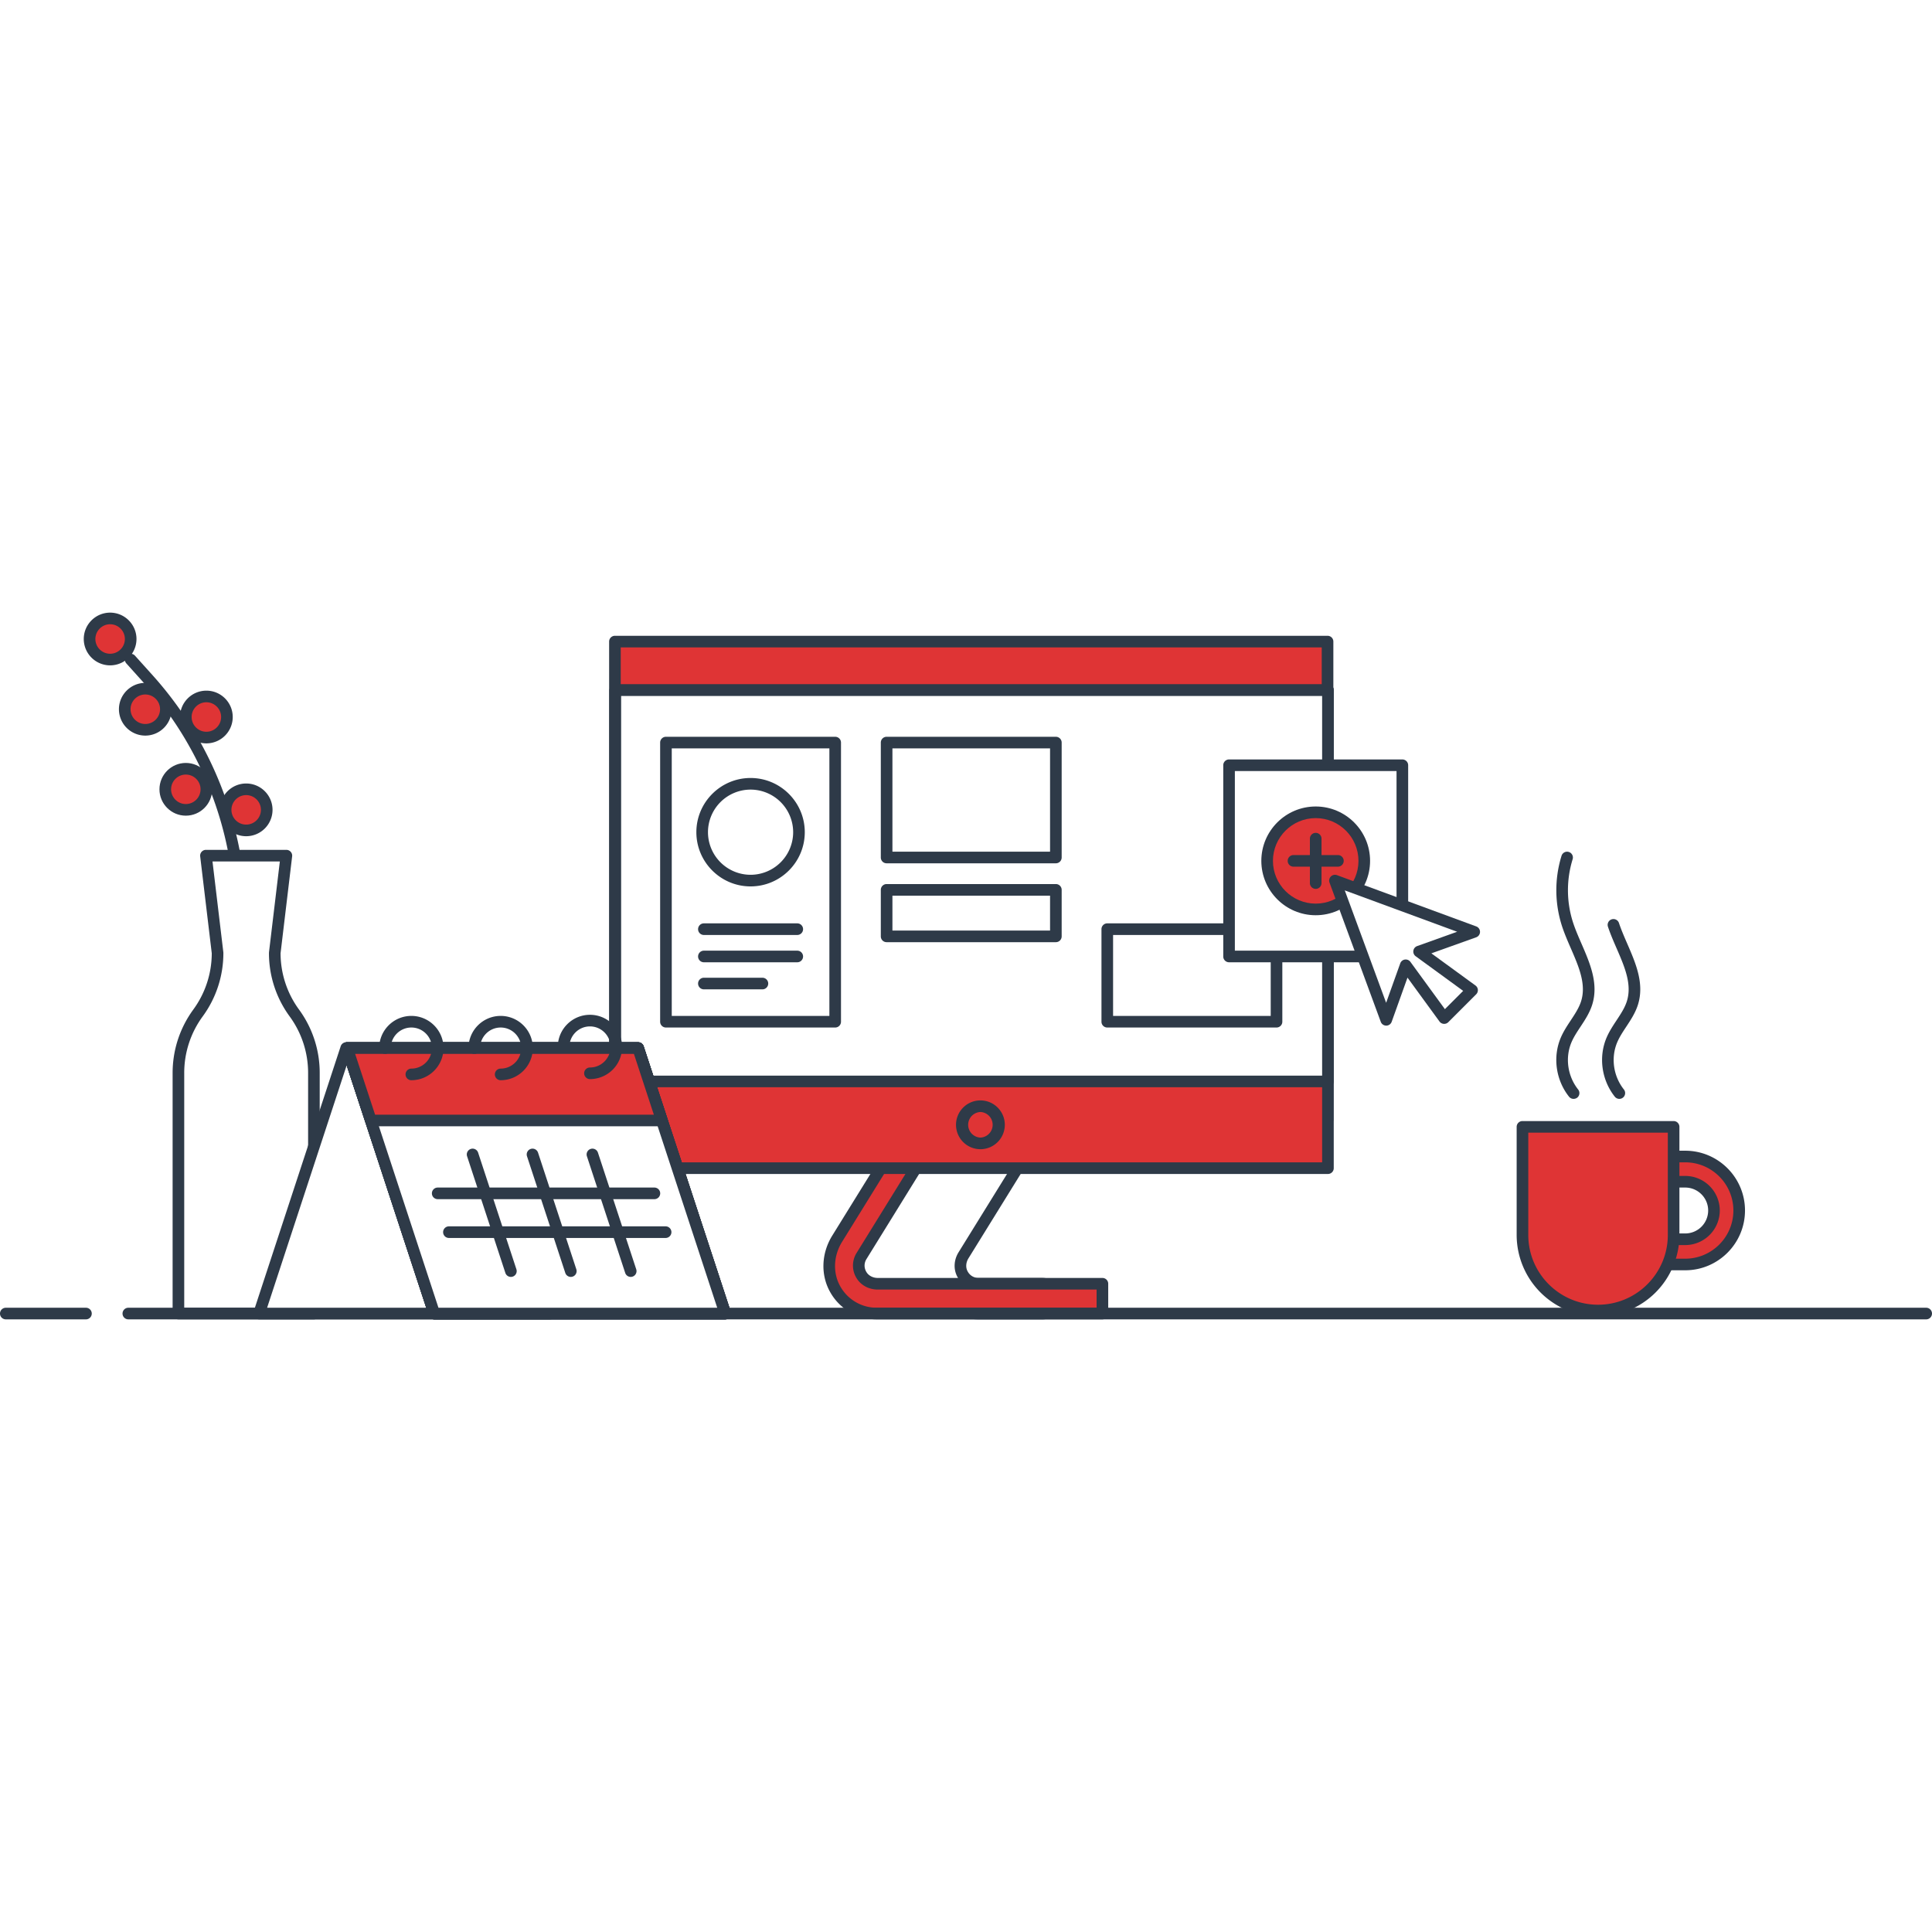 <svg preserveAspectRatio="xMidYMid meet" data-bbox="20 70.736 160 58.528" viewBox="20 70.736 160 58.528" height="200" width="200" xmlns="http://www.w3.org/2000/svg" data-type="color" role="presentation" aria-hidden="true" aria-label=""><defs><style>#comp-k3cqapj1 svg [data-color="1"] {fill: #FFFFFF;}
#comp-k3cqapj1 svg [data-color="2"] {fill: #2A3E59;}
#comp-k3cqapj1 svg [data-color="3"] {fill: #FFCC57;}</style></defs>
    <g>
        <path d="M173.102 128.785H25.94c12.304-28.442 40.617-48.347 73.581-48.347 32.959 0 61.271 19.904 73.581 48.347z" fill="#FFFFFF" data-color="1"></path>
        <path d="M42.398 128.909a.482.482 0 01-.479-.445L39.35 93.94a29.333 29.333 0 00-7.408-17.355l-1.478-1.642a.48.48 0 11.715-.643l1.478 1.642a30.3 30.3 0 017.653 17.927l2.568 34.523a.48.48 0 01-.48.517z" fill="#2E3A48" data-color="2"></path>
        <path d="M42.755 98.917l.962-8.055h-6.66l.962 8.055c0 1.788-.568 3.53-1.621 4.975a8.448 8.448 0 00-1.621 4.975v19.917h11.221v-19.917c0-1.788-.568-3.53-1.621-4.975a8.435 8.435 0 01-1.622-4.975z" fill="#FFFFFF" data-color="1"></path>
        <path d="M45.997 129.264H34.776a.48.48 0 01-.481-.481v-19.917c0-1.903.593-3.721 1.713-5.258a7.91 7.91 0 001.529-4.663l-.959-8.026a.481.481 0 01.478-.538h6.66a.482.482 0 01.478.538l-.959 8.026a7.91 7.91 0 001.529 4.663 8.865 8.865 0 011.713 5.258v19.917a.48.48 0 01-.48.481zm-10.74-.962h10.259v-19.436a7.91 7.91 0 00-1.529-4.691 8.865 8.865 0 01-1.713-5.258l.003-.057.898-7.517h-5.577l.898 7.517a.544.544 0 01.003.057 8.865 8.865 0 01-1.713 5.258 7.914 7.914 0 00-1.529 4.691v19.436z" fill="#2E3A48" data-color="2"></path>
        <path fill="#DF3435" d="M42.089 87.069a1.702 1.702 0 11-3.404 0 1.702 1.702 0 013.404 0z" data-color="3"></path>
        <path d="M40.387 89.252a2.185 2.185 0 01-2.183-2.183c0-1.204.979-2.183 2.183-2.183 1.204 0 2.183.979 2.183 2.183a2.185 2.185 0 01-2.183 2.183zm0-3.404c-.673 0-1.221.548-1.221 1.221s.548 1.221 1.221 1.221 1.221-.548 1.221-1.221c0-.674-.548-1.221-1.221-1.221z" fill="#2E3A48" data-color="2"></path>
        <path fill="#DF3435" d="M37.091 85.367a1.702 1.702 0 11-3.404 0 1.702 1.702 0 013.404 0z" data-color="3"></path>
        <path d="M35.389 87.55c-1.204 0-2.183-.979-2.183-2.183s.979-2.183 2.183-2.183c1.204 0 2.183.979 2.183 2.183s-.979 2.183-2.183 2.183zm0-3.404c-.673 0-1.221.548-1.221 1.221s.548 1.221 1.221 1.221 1.221-.548 1.221-1.221-.548-1.221-1.221-1.221z" fill="#2E3A48" data-color="2"></path>
        <path fill="#DF3435" d="M38.793 79.38a1.702 1.702 0 11-3.404 0 1.702 1.702 0 013.404 0z" data-color="3"></path>
        <path d="M37.091 81.563a2.185 2.185 0 01-2.183-2.183c0-1.204.979-2.183 2.183-2.183 1.204 0 2.183.979 2.183 2.183a2.185 2.185 0 01-2.183 2.183zm0-3.404c-.673 0-1.221.548-1.221 1.221s.548 1.221 1.221 1.221 1.221-.548 1.221-1.221-.548-1.221-1.221-1.221z" fill="#2E3A48" data-color="2"></path>
        <path fill="#DF3435" d="M33.735 78.736a1.702 1.702 0 11-3.404 0 1.702 1.702 0 013.404 0z" data-color="3"></path>
        <path d="M32.033 80.919a2.185 2.185 0 01-2.183-2.183c0-1.204.979-2.183 2.183-2.183 1.204 0 2.183.979 2.183 2.183a2.185 2.185 0 01-2.183 2.183zm0-3.404c-.673 0-1.221.548-1.221 1.221s.548 1.221 1.221 1.221 1.221-.548 1.221-1.221-.547-1.221-1.221-1.221z" fill="#2E3A48" data-color="2"></path>
        <path fill="#DF3435" d="M30.822 72.919a1.702 1.702 0 11-3.404 0 1.702 1.702 0 013.404 0z" data-color="3"></path>
        <path d="M29.12 75.102a2.185 2.185 0 01-2.183-2.183c0-1.204.979-2.183 2.183-2.183s2.183.979 2.183 2.183a2.185 2.185 0 01-2.183 2.183zm0-3.404c-.673 0-1.221.548-1.221 1.221s.548 1.221 1.221 1.221 1.221-.548 1.221-1.221-.548-1.221-1.221-1.221z" fill="#2E3A48" data-color="2"></path>
        <path fill="#DF3435" d="M129.941 73.134v39.586H70.926V73.134h59.015z" data-color="3"></path>
        <path d="M129.942 113.201H70.926a.48.48 0 01-.481-.481V73.134a.48.48 0 01.481-.481h59.016a.48.48 0 01.481.481v39.586a.482.482 0 01-.481.481zm-58.535-.962h58.053V73.615H71.407v38.624z" fill="#2E3A48" data-color="2"></path>
        <path d="M92.666 119.604l2.908-6.057 3.301-6.75 6.365 3.666.494-.798c.352-.569 1.093-.815 1.679-.493.625.343.828 1.134.458 1.733l-8.08 13.058c-.275.444-.341 1.003-.12 1.475a1.49 1.49 0 001.367.875h5.266c.569 0 1.101.363 1.239.915a1.237 1.237 0 01-1.194 1.554h-5.311a3.919 3.919 0 01-2.884-1.235h-6.159l-2.015-2.323v-1.892l2.686-3.728z" fill="#FFFFFF" data-color="1"></path>
        <path d="M106.349 129.264h-5.311a4.39 4.39 0 01-3.085-1.235h-5.958a.478.478 0 01-.363-.166l-2.015-2.323a.479.479 0 01-.118-.315v-1.892a.48.48 0 01.091-.281l2.662-3.694 2.89-6.019 3.302-6.753a.482.482 0 01.672-.206l5.961 3.433.249-.402c.501-.81 1.52-1.101 2.319-.662.418.229.714.608.835 1.068.119.453.047.941-.2 1.34l-8.08 13.058c-.2.324-.236.714-.093 1.019.175.374.523.598.931.598h5.266c.815 0 1.517.526 1.706 1.279.132.527.02 1.071-.308 1.491-.327.421-.82.662-1.353.662zm-14.135-2.197h5.94c.133 0 .26.055.351.152a3.438 3.438 0 002.534 1.083h5.311a.757.757 0 00.728-.957c-.08-.319-.405-.551-.773-.551h-5.266c-.78 0-1.471-.442-1.803-1.152-.282-.605-.227-1.327.147-1.932l8.08-13.058a.748.748 0 00.088-.589.75.75 0 00-.368-.47c-.345-.189-.811-.044-1.039.325l-.494.798a.482.482 0 01-.649.164l-5.919-3.409-3.075 6.287-2.907 6.054a.482.482 0 01-.043.073l-2.596 3.603v1.558l1.753 2.021zm.452-7.463h.005-.005z" fill="#2E3A48" data-color="2"></path>
        <path d="M111.297 126.315v2.468H92.629a3.927 3.927 0 01-3.449-1.996c-.746-1.304-.64-2.925.149-4.199l8.033-12.983a1.233 1.233 0 011.804-.327c.51.394.596 1.135.255 1.688l-8.071 13.05a1.488 1.488 0 00.024 1.626c.284.433.794.673 1.318.673h18.605z" fill="#DF3435" data-color="3"></path>
        <path d="M111.297 129.264H92.629a4.408 4.408 0 01-3.866-2.238c-.814-1.422-.753-3.22.157-4.692l8.033-12.982a1.71 1.71 0 011.146-.784c.475-.088.971.032 1.359.328.698.54.857 1.538.372 2.323l-8.072 13.05c-.216.349-.21.764.017 1.109.185.282.536.456.916.456h18.606a.48.48 0 01.481.481v2.468a.482.482 0 01-.481.481zm-12.885-19.763a.741.741 0 00-.64.357l-8.033 12.983c-.725 1.171-.779 2.592-.141 3.707a3.456 3.456 0 003.031 1.754h18.187v-1.506H92.691c-.712 0-1.355-.333-1.72-.891a1.974 1.974 0 01-.031-2.143l8.071-13.05c.222-.359.16-.823-.14-1.055a.757.757 0 00-.459-.156z" fill="#2E3A48" data-color="2"></path>
        <path fill="#DF3435" d="M129.974 77.157v39.586H70.959V77.157h59.015z" data-color="3"></path>
        <path d="M129.975 117.224H70.959a.48.48 0 01-.481-.481V77.157a.48.48 0 01.481-.481h59.015a.48.48 0 01.481.481v39.586a.48.48 0 01-.48.481zm-58.535-.962h58.053V77.638H71.44v38.624z" fill="#2E3A48" data-color="2"></path>
        <path fill="#FFFFFF" d="M129.974 77.157v32.403H70.959V77.157h59.015z" data-color="1"></path>
        <path d="M129.975 110.041H70.959a.48.48 0 01-.481-.481V77.157a.48.48 0 01.481-.481h59.015a.48.48 0 01.481.481v32.403a.48.48 0 01-.48.481zm-58.535-.962h58.053V77.638H71.44v31.441z" fill="#2E3A48" data-color="2"></path>
        <path d="M179.519 129.264H30.629a.48.48 0 110-.962h148.89a.48.48 0 110 .962z" fill="#2E3A48" data-color="2"></path>
        <path d="M27.118 129.264h-6.637a.48.48 0 110-.962h6.637a.48.48 0 110 .962z" fill="#2E3A48" data-color="2"></path>
        <path fill="#DF3435" d="M102.734 113.152a1.54 1.54 0 11-3.08 0 1.54 1.54 0 013.08 0z" data-color="3"></path>
        <path d="M101.194 115.173a2.023 2.023 0 01-2.021-2.021c0-1.115.907-2.021 2.021-2.021 1.115 0 2.021.907 2.021 2.021a2.024 2.024 0 01-2.021 2.021zm0-3.081a1.06 1.06 0 000 2.118 1.06 1.06 0 000-2.118z" fill="#2E3A48" data-color="2"></path>
        <path fill="#FFFFFF" d="M65.557 128.783h-24.1l7.215-21.986h24.1l-7.215 21.986z" data-color="1"></path>
        <path d="M65.557 129.264h-24.1a.483.483 0 01-.458-.631l7.215-21.985a.48.48 0 01.457-.331h24.1a.483.483 0 01.458.631l-7.215 21.985a.482.482 0 01-.457.331zm-23.436-.962h23.088l6.9-21.023H49.02l-6.899 21.023z" fill="#2E3A48" data-color="2"></path>
        <path fill="#FFFFFF" d="M55.96 128.783h24.101l-7.216-21.986h-24.1l7.215 21.986z" data-color="1"></path>
        <path d="M80.061 129.264h-24.1a.482.482 0 01-.457-.331l-7.215-21.985a.48.48 0 01.458-.631h24.1c.208 0 .392.134.457.331l7.215 21.985a.48.48 0 01-.458.631zm-23.752-.962h23.088l-6.9-21.023H49.409l6.9 21.023z" fill="#2E3A48" data-color="2"></path>
        <path fill="#FFFFFF" d="M55.96 128.783h24.101l-7.216-21.986h-24.1l7.215 21.986z" data-color="1"></path>
        <path d="M80.061 129.264h-24.1a.482.482 0 01-.457-.331l-7.215-21.985a.48.48 0 01.458-.631h24.1c.208 0 .392.134.457.331l7.215 21.985a.48.48 0 01-.458.631zm-23.752-.962h23.088l-6.9-21.023H49.409l6.9 21.023z" fill="#2E3A48" data-color="2"></path>
        <path fill="#FFFFFF" d="M55.96 128.783h24.101l-7.216-21.986h-24.1l7.215 21.986z" data-color="1"></path>
        <path d="M80.061 129.264h-24.1a.482.482 0 01-.457-.331l-7.215-21.985a.48.48 0 01.458-.631h24.1c.208 0 .392.134.457.331l7.215 21.985a.48.48 0 01-.458.631zm-23.752-.962h23.088l-6.9-21.023H49.409l6.9 21.023z" fill="#2E3A48" data-color="2"></path>
        <path fill="#FFFFFF" d="M80.061 128.783H55.963l-5.248-15.989-1.968-5.998h24.099l1.967 5.998 5.248 15.989z" data-color="1"></path>
        <path d="M80.061 129.264H55.963a.482.482 0 01-.457-.331l-7.215-21.987a.48.48 0 01.458-.631h24.099c.208 0 .392.134.457.331l7.215 21.987a.48.48 0 01-.459.631zm-23.75-.962h23.086l-6.9-21.025H49.411l6.9 21.025z" fill="#2E3A48" data-color="2"></path>
        <path fill="#DF3435" d="M74.813 112.794H50.715l-1.968-5.998h24.099l1.967 5.998z" data-color="3"></path>
        <path d="M74.813 113.275H50.715a.482.482 0 01-.457-.331l-1.967-5.998a.48.48 0 01.458-.631h24.099c.208 0 .392.134.457.331l1.967 5.998a.48.48 0 01-.459.631zm-23.75-.962h23.086l-1.652-5.036H49.411l1.652 5.036z" fill="#2E3A48" data-color="2"></path>
        <path d="M68.858 109.367a.48.48 0 110-.962c.938 0 1.701-.763 1.701-1.701 0-.938-.763-1.701-1.701-1.701-.938 0-1.701.763-1.701 1.701a.48.48 0 11-.962 0c0-1.469 1.195-2.663 2.663-2.663s2.663 1.195 2.663 2.663a2.665 2.665 0 01-2.663 2.663z" fill="#2E3A48" data-color="2"></path>
        <path d="M61.463 109.459a.48.48 0 110-.962c.938 0 1.701-.763 1.701-1.701 0-.938-.763-1.701-1.701-1.701s-1.701.763-1.701 1.701a.48.48 0 11-.962 0c0-1.468 1.195-2.663 2.663-2.663s2.663 1.195 2.663 2.663-1.195 2.663-2.663 2.663z" fill="#2E3A48" data-color="2"></path>
        <path d="M54.067 109.459a.48.48 0 110-.962c.938 0 1.701-.763 1.701-1.701 0-.938-.763-1.701-1.701-1.701s-1.701.763-1.701 1.701a.48.48 0 11-.962 0c0-1.468 1.195-2.663 2.663-2.663s2.663 1.195 2.663 2.663-1.195 2.663-2.663 2.663z" fill="#2E3A48" data-color="2"></path>
        <path fill="#FFFFFF" d="M64.1 115.604l3.172 9.663" data-color="1"></path>
        <path d="M67.272 125.748a.481.481 0 01-.457-.331l-3.172-9.663a.481.481 0 01.914-.3l3.172 9.663a.481.481 0 01-.457.631z" fill="#2E3A48" data-color="2"></path>
        <path fill="#FFFFFF" d="M69.062 115.604l3.172 9.663" data-color="1"></path>
        <path d="M72.233 125.748a.481.481 0 01-.457-.331l-3.172-9.663a.481.481 0 01.914-.3l3.172 9.663a.481.481 0 01-.457.631z" fill="#2E3A48" data-color="2"></path>
        <path fill="#FFFFFF" d="M59.139 115.604l3.171 9.663" data-color="1"></path>
        <path d="M62.31 125.748a.481.481 0 01-.457-.331l-3.172-9.663a.481.481 0 01.914-.3l3.172 9.663a.481.481 0 01-.457.631z" fill="#2E3A48" data-color="2"></path>
        <path d="M75.123 122.523H57.178a.48.48 0 110-.962h17.945a.48.48 0 110 .962z" fill="#2E3A48" data-color="2"></path>
        <path d="M74.194 119.31H56.249a.48.48 0 110-.962h17.945a.48.48 0 110 .962z" fill="#2E3A48" data-color="2"></path>
        <path fill="#FFFFFF" d="M89.167 81.498v23.116H75.151V81.498h14.016z" data-color="1"></path>
        <path d="M89.168 105.095H75.151a.48.48 0 01-.481-.481V81.498a.48.48 0 01.481-.481h14.016a.48.48 0 01.481.481v23.116a.48.48 0 01-.48.481zm-13.536-.962h13.054V81.979H75.632v22.154z" fill="#2E3A48" data-color="2"></path>
        <path fill="#FFFFFF" d="M125.716 96.95v7.664H111.7V96.95h14.016z" data-color="1"></path>
        <path d="M125.716 105.095H111.7a.48.48 0 01-.481-.481V96.95a.48.48 0 01.481-.481h14.016a.48.48 0 01.481.481v7.664a.481.481 0 01-.481.481zm-13.535-.962h13.054v-6.702h-13.054v6.702z" fill="#2E3A48" data-color="2"></path>
        <path fill="#FFFFFF" d="M107.442 81.498v9.516H93.426v-9.516h14.016z" data-color="1"></path>
        <path d="M107.442 91.495H93.426a.48.48 0 01-.481-.481v-9.516a.48.48 0 01.481-.481h14.016a.48.48 0 01.481.481v9.516a.48.48 0 01-.481.481zm-13.535-.962h13.054v-8.554H93.907v8.554z" fill="#2E3A48" data-color="2"></path>
        <path fill="#FFFFFF" d="M107.442 93.695v3.851H93.426v-3.851h14.016z" data-color="1"></path>
        <path d="M107.442 98.027H93.426a.48.48 0 01-.481-.481v-3.851a.48.48 0 01.481-.481h14.016a.48.48 0 01.481.481v3.851a.48.48 0 01-.481.481zm-13.535-.962h13.054v-2.889H93.907v2.889z" fill="#2E3A48" data-color="2"></path>
        <path fill="#FFFFFF" d="M86.167 88.919a4.008 4.008 0 11-8.016 0 4.008 4.008 0 018.016 0z" data-color="1"></path>
        <path d="M82.159 93.408c-2.475 0-4.489-2.014-4.489-4.489s2.014-4.489 4.489-4.489 4.489 2.014 4.489 4.489-2.013 4.489-4.489 4.489zm0-8.016a3.53 3.53 0 00-3.527 3.527 3.53 3.53 0 003.527 3.527 3.53 3.53 0 003.527-3.527 3.53 3.53 0 00-3.527-3.527z" fill="#2E3A48" data-color="2"></path>
        <path fill="#FFFFFF" d="M136.136 83.375v15.836h-14.351V83.375h14.351z" data-color="1"></path>
        <path d="M136.137 99.692h-14.351a.48.48 0 01-.481-.481V83.375a.48.48 0 01.481-.481h14.351a.48.48 0 01.481.481v15.836a.481.481 0 01-.481.481zm-13.871-.962h13.389V83.856h-13.389V98.73z" fill="#2E3A48" data-color="2"></path>
        <path fill="#DF3435" d="M132.983 91.293a4.022 4.022 0 11-8.044 0 4.022 4.022 0 018.044 0z" data-color="3"></path>
        <path d="M128.961 95.796c-2.483 0-4.503-2.02-4.503-4.503s2.02-4.503 4.503-4.503 4.503 2.02 4.503 4.503-2.02 4.503-4.503 4.503zm0-8.044c-1.953 0-3.541 1.589-3.541 3.541s1.589 3.541 3.541 3.541c1.953 0 3.541-1.589 3.541-3.541s-1.588-3.541-3.541-3.541z" fill="#2E3A48" data-color="2"></path>
        <path d="M128.961 93.613a.48.48 0 01-.481-.481v-3.678a.48.48 0 11.962 0v3.678a.48.48 0 01-.481.481z" fill="#2E3A48" data-color="2"></path>
        <path d="M130.8 91.774h-3.678a.48.48 0 110-.962h3.678a.48.48 0 110 .962z" fill="#2E3A48" data-color="2"></path>
        <path d="M86.026 97.431h-7.733a.48.48 0 110-.962h7.733a.48.48 0 110 .962z" fill="#2E3A48" data-color="2"></path>
        <path d="M86.026 99.692h-7.733a.48.48 0 110-.962h7.733a.48.48 0 110 .962z" fill="#2E3A48" data-color="2"></path>
        <path d="M83.14 101.934h-4.847a.48.48 0 110-.962h4.847a.48.48 0 110 .962z" fill="#2E3A48" data-color="2"></path>
        <path d="M155.921 124.719a1.045 1.045 0 01-1.044-1.044v-6.852c0-.576.469-1.044 1.044-1.044h3.64a4.476 4.476 0 014.471 4.471 4.476 4.476 0 01-4.471 4.471h-3.64zm3.64-2.088c1.313 0 2.382-1.068 2.382-2.382s-1.068-2.382-2.382-2.382h-2.595v4.764h2.595z" fill="#DF3435" data-color="3"></path>
        <path d="M159.561 116.259c2.2 0 3.99 1.79 3.99 3.99s-1.79 3.99-3.99 3.99h-3.64a.563.563 0 01-.563-.563v-6.852c0-.311.252-.563.563-.563h3.64m-3.076 6.851h3.077a2.867 2.867 0 002.863-2.863 2.866 2.866 0 00-2.863-2.863h-3.077v5.726m3.076-7.815h-3.64c-.841 0-1.525.684-1.525 1.525v6.852c0 .841.684 1.525 1.525 1.525h3.64c2.73 0 4.952-2.221 4.952-4.952s-2.221-4.95-4.952-4.95zm-2.114 3.051h2.115c1.048 0 1.901.853 1.901 1.901a1.903 1.903 0 01-1.901 1.901h-2.115v-3.802z" fill="#2E3A48" data-color="2"></path>
        <path d="M152.343 128.533a6.259 6.259 0 01-6.259-6.259v-8.952h12.517v8.952a6.257 6.257 0 01-6.258 6.259z" fill="#DF3435" data-color="3"></path>
        <path d="M152.343 129.014a6.748 6.748 0 01-6.74-6.74v-8.952a.48.48 0 01.481-.481h12.517a.48.48 0 01.481.481v8.952a6.746 6.746 0 01-6.739 6.74zm-5.777-15.211v8.471c0 3.186 2.592 5.778 5.778 5.778s5.778-2.592 5.778-5.778v-8.471h-11.556z" fill="#2E3A48" data-color="2"></path>
        <path d="M150.317 111.005a.479.479 0 01-.377-.182c-1.106-1.391-1.366-3.327-.663-4.933.22-.501.519-.955.809-1.393.347-.526.675-1.023.849-1.564.451-1.411-.18-2.866-.85-4.407-.253-.582-.514-1.184-.713-1.785a9.656 9.656 0 01-.052-5.869.481.481 0 11.919.287 8.685 8.685 0 00.047 5.28c.186.561.438 1.143.683 1.705.71 1.636 1.445 3.328.883 5.084-.214.667-.594 1.244-.962 1.801-.28.424-.544.824-.73 1.25-.562 1.283-.352 2.832.535 3.948a.481.481 0 01-.077.676.506.506 0 01-.301.102z" fill="#2E3A48" data-color="2"></path>
        <path d="M154.108 111.005a.479.479 0 01-.377-.182c-1.106-1.391-1.366-3.327-.663-4.933.22-.501.519-.955.809-1.393.347-.526.675-1.023.848-1.564.451-1.411-.18-2.866-.85-4.407-.253-.582-.514-1.184-.713-1.785a.481.481 0 01.913-.303c.186.561.439 1.143.683 1.705.71 1.636 1.445 3.328.883 5.084-.214.667-.594 1.244-.962 1.801-.28.424-.544.824-.73 1.25-.562 1.283-.352 2.832.535 3.948a.481.481 0 01-.376.779z" fill="#2E3A48" data-color="2"></path>
        <path fill="#FFFFFF" d="M142.086 97.17l-11.529-4.243 4.243 11.529 1.616-4.514 3.186 4.37 2.309-2.308-4.388-3.2 4.563-1.634z" data-color="1"></path>
        <path d="M134.8 104.937a.48.48 0 01-.451-.315l-4.244-11.529a.481.481 0 01.617-.617l11.529 4.244a.48.48 0 01-.004.905l-3.707 1.327 3.654 2.664a.48.48 0 01.056.728l-2.309 2.309a.483.483 0 01-.728-.056l-2.651-3.635-1.309 3.658a.48.48 0 01-.451.319c0-.002-.001-.002-.002-.002zm1.616-5.476c.152 0 .297.072.389.198l2.855 3.915 1.514-1.514-3.934-2.868a.482.482 0 01.121-.841l3.315-1.187-9.308-3.426 3.426 9.308 1.169-3.266a.48.48 0 01.453-.319z" fill="#2E3A48" data-color="2"></path>
    </g>
</svg>